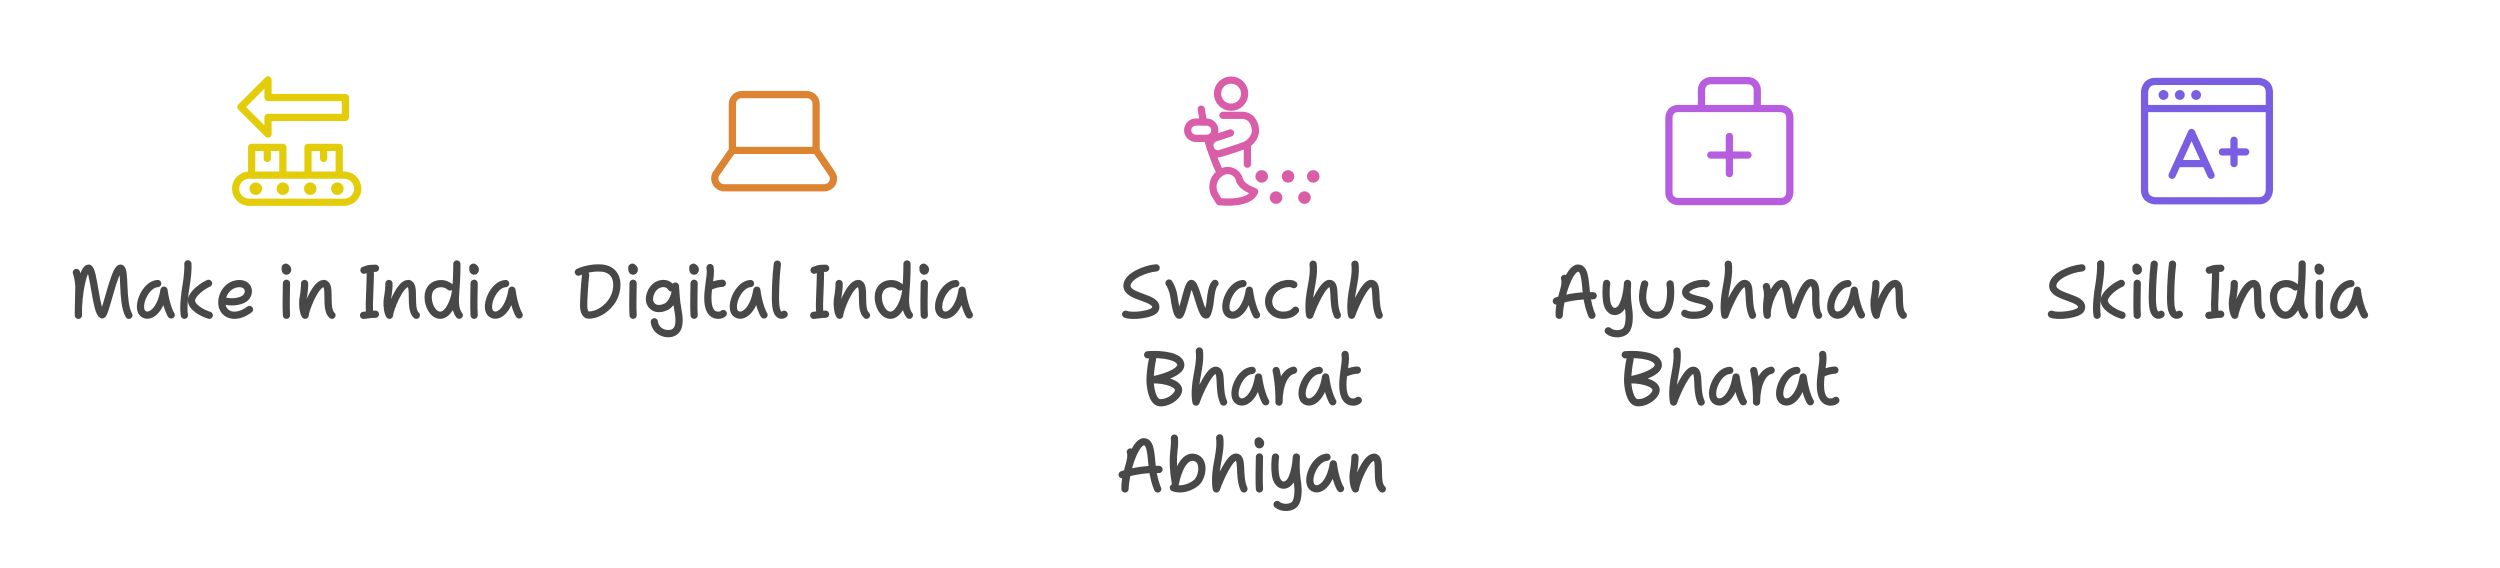 <?xml version="1.0" encoding="utf-8" standalone="yes"?>
<!DOCTYPE svg PUBLIC "-//W3C//DTD SVG 1.1//EN" "http://www.w3.org/Graphics/SVG/1.1/DTD/svg11.dtd">
<svg width="691" height="157" viewBox="0 0 691 157" style="fill:none;stroke:none;fill-rule:evenodd;clip-rule:evenodd;stroke-linecap:round;stroke-linejoin:round;stroke-miterlimit:1.5;" version="1.1" xmlns="http://www.w3.org/2000/svg" xmlns:xlink="http://www.w3.org/1999/xlink"><rect id="" x="0" y="0" width="691" height="157" style="fill: #ffffff;"></rect><g id="blend" style="mix-blend-mode:blend"><g id="g-root-2_8x4nl91f6zgj-fill" data-item-order="0" data-item-id="2_8x4nl91f6zgj" data-item-class="Icon Stroke SceneTarget Indexed" data-item-index="none" data-renderer-id="0" transform="translate(54, 11)"></g><g id="g-root-lapt_18gb5nx1f7024-fill" data-item-order="0" data-item-id="lapt_18gb5nx1f7024" data-item-class="Icon Stroke SceneTarget Indexed" data-item-index="none" data-renderer-id="0" transform="translate(186, 11)"></g><g id="g-root-1_1q5pqwd1f6zgi-fill" data-item-order="0" data-item-id="1_1q5pqwd1f6zgi" data-item-class="Icon Stroke SceneTarget Indexed" data-item-index="none" data-renderer-id="0" transform="translate(318, 11)"></g><g id="g-root-bag_zmjkod1f6zv3-fill" data-item-order="0" data-item-id="bag_zmjkod1f6zv3" data-item-class="Icon Stroke SceneTarget Indexed" data-item-index="none" data-renderer-id="0" transform="translate(450, 11)"></g><g id="g-root-3_hvw19p1f6z2g-fill" data-item-order="0" data-item-id="3_hvw19p1f6z2g" data-item-class="Icon Stroke SceneTarget Indexed" data-item-index="none" data-renderer-id="0" transform="translate(582, 11)"></g><g id="g-root-tx_makeinin_hte1rh1fql1c-fill" data-item-order="0" data-item-id="tx_makeinin_hte1rh1fql1c" data-item-class="Label Stroke SceneTarget Indexed" data-item-index="none" data-renderer-id="0" transform="translate(6, 59)"></g><g id="g-root-tx_digitali_1unel4d1fqn7t-fill" data-item-order="0" data-item-id="tx_digitali_1unel4d1fqn7t" data-item-class="Label Stroke SceneTarget Indexed" data-item-index="none" data-renderer-id="0" transform="translate(144, 59)"></g><g id="g-root-tx_swachhbh_1cwr1pp1fqmf6-fill" data-item-order="0" data-item-id="tx_swachhbh_1cwr1pp1fqmf6" data-item-class="Label Stroke SceneTarget Indexed" data-item-index="none" data-renderer-id="0" transform="translate(294, 59)"></g><g id="g-root-tx_ayushman_zlajcd1fqo03-fill" data-item-order="0" data-item-id="tx_ayushman_zlajcd1fqo03" data-item-class="Label Stroke SceneTarget Indexed" data-item-index="none" data-renderer-id="0" transform="translate(414, 59)"></g><g id="g-root-tx_skillind_magi251fqmf8-fill" data-item-order="0" data-item-id="tx_skillind_magi251fqmf8" data-item-class="Label Stroke SceneTarget Indexed" data-item-index="none" data-renderer-id="0" transform="translate(552, 59)"></g><g id="g-root-2_8x4nl91f6zgj-stroke" data-item-order="0" data-item-id="2_8x4nl91f6zgj" data-item-class="Icon Stroke SceneTarget Indexed" data-item-index="none" data-renderer-id="0" transform="translate(54, 11)"><g id="2_8x4nl91f6zgj-stroke" fill="none" stroke-linecap="round" stroke-linejoin="round" stroke-miterlimit="1.5" stroke="#e3cd09" stroke-width="2"><g xmlns="http://www.w3.org/2000/svg"><path d="M 11.125 41.153C 11.125 43.225 12.804 44.904 14.875 44.904L 41.125 44.903C 43.196 44.904 44.875 43.225 44.875 41.154C 44.875 39.082 43.196 37.404 41.125 37.404L 14.875 37.403C 12.804 37.404 11.125 39.082 11.125 41.154ZM 39.76 37.405L 31.129 37.405L 31.129 29.728L 39.76 29.728ZM 38.5 41.153C 38.5 41.568 38.836 41.903 39.25 41.903C 39.664 41.903 40 41.568 40 41.153C 40 40.739 39.664 40.403 39.25 40.403C 38.836 40.403 38.5 40.739 38.5 41.153M 31 41.153C 31 41.568 31.336 41.903 31.75 41.903C 32.164 41.903 32.5 41.568 32.5 41.153C 32.5 40.739 32.164 40.403 31.75 40.403C 31.336 40.403 31 40.739 31 41.153M 23.437 41.153C 23.437 41.568 23.773 41.903 24.187 41.903C 24.601 41.903 24.937 41.568 24.937 41.153C 24.937 40.739 24.601 40.403 24.187 40.403C 23.773 40.403 23.437 40.739 23.437 41.153M 15.937 41.153C 15.937 41.568 16.273 41.903 16.687 41.903C 17.101 41.903 17.437 41.568 17.437 41.153C 17.437 40.739 17.101 40.403 16.687 40.403C 16.273 40.403 15.937 40.739 15.937 41.153M 35.444 32.791L 35.444 29.726M 24.187 37.405L 15.556 37.405L 15.556 29.728L 24.187 29.728ZM 19.872 32.791L 19.872 29.726M 12.592 18.58L 20.077 11.097L 20.077 15.961L 41.464 15.961L 41.464 21.447L 20.077 21.447L 20.077 26.065L 12.592 18.58Z"></path></g></g></g><g id="g-root-lapt_18gb5nx1f7024-stroke" data-item-order="0" data-item-id="lapt_18gb5nx1f7024" data-item-class="Icon Stroke SceneTarget Indexed" data-item-index="none" data-renderer-id="0" transform="translate(186, 11)"><g id="lapt_18gb5nx1f7024-stroke" fill="none" stroke-linecap="round" stroke-linejoin="round" stroke-miterlimit="1.5" stroke="#dd8433" stroke-width="2"><g xmlns="http://www.w3.org/2000/svg"><path d="M 16.429 30.571L 11.851 37.129C 11.431 37.947 11.48 38.928 11.98 39.7C 12.451 40.453 13.277 40.91 14.166 40.909L 41.834 40.909C 42.723 40.91 43.549 40.453 44.02 39.7C 44.479 38.904 44.479 37.924 44.02 37.129L 39.571 30.571M 19 15.143C 17.58 15.143 16.429 16.294 16.429 17.714L 16.429 30.571L 39.571 30.571L 39.571 17.714C 39.571 16.294 38.42 15.143 37 15.143Z"></path></g></g></g><g id="g-root-1_1q5pqwd1f6zgi-stroke" data-item-order="0" data-item-id="1_1q5pqwd1f6zgi" data-item-class="Icon Stroke SceneTarget Indexed" data-item-index="none" data-renderer-id="0" transform="translate(318, 11)"><g id="1_1q5pqwd1f6zgi-stroke" fill="none" stroke-linecap="round" stroke-linejoin="round" stroke-miterlimit="1.5" stroke="#da5da8" stroke-width="2"><g xmlns="http://www.w3.org/2000/svg"><path d="M 18.521 14.881C 18.521 16.952 20.2 18.631 22.271 18.631C 24.343 18.631 26.021 16.952 26.021 14.881C 26.021 12.81 24.343 11.131 22.271 11.131C 20.2 11.131 18.521 12.81 18.521 14.881M 28.794 41.991C 27.222 41.316 24.963 40.403 24.521 38.458C 24.196 37.441 23.403 36.642 22.389 36.307C 21.375 35.973 20.263 36.144 19.396 36.767C 17.263 38.101 16.615 40.911 17.95 43.044L 19.024 44.757C 23.663 45.174 27.673 44.461 28.794 41.991ZM 17.771 24.99C 17.771 26.232 16.764 27.24 15.521 27.24L 12.521 27.24C 11.279 27.24 10.271 26.232 10.271 24.99C 10.271 23.747 11.279 22.74 12.521 22.74L 15.521 22.74C 16.764 22.74 17.771 23.747 17.771 24.99ZM 15.685 27.234C 16.862 31.196 18.655 35.979 19.396 36.767M 14.021 19.162C 14.23 20.343 14.42 21.542 14.613 22.74M 26.771 28.76L 26.771 34.382M 20.021 20.882L 25.271 20.882C 27.757 20.882 29.021 22.897 29.021 25.382L 29.021 25.382C 28.76 27.125 27.578 28.59 25.93 29.214C 24.666 29.746 19.344 31.399 19.344 31.399C 18.164 31.79 16.89 31.151 16.499 29.972C 16.107 28.792 16.746 27.518 17.926 27.127L 22.11 25.74M 37.271 37.757C 37.271 38.172 37.607 38.507 38.021 38.507C 38.436 38.507 38.771 38.172 38.771 37.757C 38.771 37.343 38.436 37.007 38.021 37.007C 37.607 37.007 37.271 37.343 37.271 37.757M 29.987 37.757C 29.987 38.172 30.323 38.507 30.737 38.507C 31.152 38.507 31.487 38.172 31.487 37.757C 31.487 37.343 31.152 37.007 30.737 37.007C 30.323 37.007 29.987 37.343 29.987 37.757M 33.949 43.612C 33.949 44.026 34.285 44.362 34.699 44.362C 35.113 44.362 35.449 44.026 35.449 43.612C 35.449 43.198 35.113 42.862 34.699 42.862C 34.285 42.862 33.949 43.198 33.949 43.612M 44.229 37.757C 44.229 38.172 44.564 38.507 44.979 38.507C 45.393 38.507 45.729 38.172 45.729 37.757C 45.729 37.343 45.393 37.007 44.979 37.007C 44.564 37.007 44.229 37.343 44.229 37.757M 41.809 43.612C 41.809 44.026 42.145 44.362 42.559 44.362C 42.973 44.362 43.309 44.026 43.309 43.612C 43.309 43.198 42.973 42.862 42.559 42.862C 42.145 42.862 41.809 43.198 41.809 43.612"></path></g></g></g><g id="g-root-bag_zmjkod1f6zv3-stroke" data-item-order="0" data-item-id="bag_zmjkod1f6zv3" data-item-class="Icon Stroke SceneTarget Indexed" data-item-index="none" data-renderer-id="0" transform="translate(450, 11)"><g id="bag_zmjkod1f6zv3-stroke" fill="none" stroke-linecap="round" stroke-linejoin="round" stroke-miterlimit="1.5" stroke="#b65edf" stroke-width="2"><g xmlns="http://www.w3.org/2000/svg"><path d="M 22.857 31.857L 33.143 31.857M 28 26.714L 28 37M 13.857 19L 42.143 19C 42.143 19 44.714 19 44.714 21.571L 44.714 42.143C 44.714 42.143 44.714 44.714 42.143 44.714L 13.857 44.714C 13.857 44.714 11.286 44.714 11.286 42.143L 11.286 21.571C 11.286 21.571 11.286 19 13.857 19M 35.714 19L 35.714 13.857C 35.714 12.437 34.563 11.286 33.143 11.286L 22.857 11.286C 21.437 11.286 20.286 12.437 20.286 13.857L 20.286 19"></path></g></g></g><g id="g-root-3_hvw19p1f6z2g-stroke" data-item-order="0" data-item-id="3_hvw19p1f6z2g" data-item-class="Icon Stroke SceneTarget Indexed" data-item-index="none" data-renderer-id="0" transform="translate(582, 11)"><g id="3_hvw19p1f6z2g-stroke" fill="none" stroke-linecap="round" stroke-linejoin="round" stroke-miterlimit="1.5" stroke="#795ee3" stroke-width="2"><g xmlns="http://www.w3.org/2000/svg"><path d="M 13.75 11.5L 42.25 11.5C 42.25 11.5 45.25 11.5 45.25 14.5L 45.25 41.5C 45.25 41.5 45.25 44.5 42.25 44.5L 13.75 44.5C 13.75 44.5 10.75 44.5 10.75 41.5L 10.75 14.5C 10.75 14.5 10.75 11.5 13.75 11.5M 10.75 19L 45.25 19M 16 14.875C 16.207 14.875 16.375 15.043 16.375 15.25C 16.375 15.457 16.207 15.625 16 15.625C 15.793 15.625 15.625 15.457 15.625 15.25C 15.625 15.043 15.793 14.875 16 14.875M 20.5 14.875C 20.707 14.875 20.875 15.043 20.875 15.25C 20.875 15.457 20.707 15.625 20.5 15.625C 20.293 15.625 20.125 15.457 20.125 15.25C 20.125 15.043 20.293 14.875 20.5 14.875M 25 14.875C 25.207 14.875 25.375 15.043 25.375 15.25C 25.375 15.457 25.207 15.625 25 15.625C 24.793 15.625 24.625 15.457 24.625 15.25C 24.625 15.043 24.793 14.875 25 14.875M 18.373 37.447L 23.75 25.617L 29.128 37.447M 19.84 34.22L 27.661 34.22M 32.256 30.994L 38.708 30.994M 35.482 27.767L 35.482 34.22"></path></g></g></g><g id="g-root-tx_makeinin_hte1rh1fql1c-stroke" data-item-order="0" data-item-id="tx_makeinin_hte1rh1fql1c" data-item-class="Label Stroke SceneTarget Indexed" data-item-index="none" data-renderer-id="0" transform="translate(6, 59)"><g id="tx_makeinin_hte1rh1fql1c-stroke" fill="none" stroke-linecap="round" stroke-linejoin="round" stroke-miterlimit="1.5" stroke="#484848" stroke-width="2"><g xmlns="http://www.w3.org/2000/svg"><path d="M 15.112 16.311C 15.239 16.622 15.694 18.026 15.807 20.059M 15.663 28.152C 15.553 22.113 17.031 15.109 18.48 15.109C 19.929 15.109 20.456 27.25 22.233 28.016C 23.068 28.375 25.606 15.109 27.301 15.109C 28.832 15.109 27.491 24.379 29.624 28.152M 15.807 20.059C 15.921 22.092 15.652 25.473 15.652 27.524L 15.807 20.059ZM 37.578 19.375C 34.164 19.549 31.633 25.726 33.425 27.591C 35.218 29.238 38.445 26.949 39.329 21.208C 39.802 24.975 40.959 27.59 41.319 28.053M 45.928 13.922C 46.053 15.108 45.771 18.024 45.463 19.758C 45.075 21.948 44.569 25.92 44.962 28.136M 51.647 19.322C 50.245 19.873 47.209 22.02 46.945 23.809C 46.645 25.836 50.03 27.62 51.843 28.136M 56.679 24.307C 58.007 24.583 61.052 24.463 62.121 23.011C 63.458 21.196 62.168 18.817 59.147 19.508C 55.794 20.276 54.529 24.39 55.794 26.534C 56.817 28.267 59.54 29.038 62.961 26.534M 73.006 14.847C 74.314 15.612 72.651 16.866 72.826 14.941M 73.18 19.301C 73.125 21.527 73.048 26.583 73.18 28.136M 78.188 19.359C 78.219 20.082 78.069 21.88 77.807 23.286C 77.481 25.045 77.789 27.333 78.333 28.136C 78.333 26.924 81.11 19.359 83.469 19.359C 85.755 19.359 83.614 26.343 85.755 28.136M 94.598 15.68C 95.533 15.505 95.226 15.146 97.778 15.146M 96.36 16.548C 96.337 17.921 96.244 21.072 96.161 22.725C 96.077 24.376 96.053 26.135 96.112 26.7M 94.491 28.163C 95.594 28.059 96.477 27.851 97.761 27.851M 101.508 19.359C 101.539 20.082 101.389 21.88 101.127 23.286C 100.801 25.045 101.109 27.333 101.653 28.136C 101.653 26.924 104.43 19.359 106.789 19.359C 109.075 19.359 106.934 26.343 109.075 28.136M 118.382 20.309C 117.984 19.935 116.985 19.311 115.605 19.406C 113.879 19.526 112.34 20.679 112.34 23.113C 112.34 25.547 113.744 28.127 115.687 28.127C 117.629 28.127 119.103 25.277 119.711 22.614C 120.198 20.484 120.289 15.957 120.273 13.96M 120.934 28.127C 119.579 26.46 119.826 23.61 119.953 21.776C 120.08 19.942 120.142 18.937 120.142 18.937M 124.876 14.847C 126.184 15.612 124.521 16.866 124.696 14.941M 125.05 19.301C 124.995 21.527 124.918 26.583 125.05 28.136M 133.758 19.375C 130.344 19.549 127.813 25.726 129.605 27.591C 131.398 29.238 134.625 26.949 135.509 21.208C 135.982 24.975 137.139 27.59 137.499 28.053"></path></g></g></g><g id="g-root-tx_digitali_1unel4d1fqn7t-stroke" data-item-order="0" data-item-id="tx_digitali_1unel4d1fqn7t" data-item-class="Label Stroke SceneTarget Indexed" data-item-index="none" data-renderer-id="0" transform="translate(144, 59)"><g id="tx_digitali_1unel4d1fqn7t-stroke" fill="none" stroke-linecap="round" stroke-linejoin="round" stroke-miterlimit="1.5" stroke="#484848" stroke-width="2"><g xmlns="http://www.w3.org/2000/svg"><path d="M 15.867 16.219C 16.772 15.767 19.42 14.886 22.178 15.081C 25.626 15.326 26.985 17.904 26.34 21.267C 25.632 24.955 22.678 26.912 21.242 27.535C 19.806 28.157 18.531 28.138 18.322 28.049C 18.113 27.96 17.323 27.377 17.323 25.576C 17.323 23.775 17.523 20.147 17.863 16.945M 30.816 14.847C 32.124 15.612 30.461 16.866 30.636 14.941M 30.99 19.301C 30.935 21.527 30.858 26.583 30.99 28.136M 41.583 20.579C 41.308 20.161 40.494 19.104 38.771 19.412C 36.147 19.882 35.025 23.142 35.7 24.717C 36.35 26.233 38.007 26.796 40.105 25.798C 41.881 24.954 42.887 22.028 42.679 20.082C 42.859 22.778 42.928 24.142 43.302 26.221C 43.702 28.444 44.15 31.26 42.679 32.559C 41.005 34.039 37.156 33.013 36.859 29.948M 47.676 14.847C 48.984 15.612 47.321 16.866 47.496 14.941M 47.85 19.301C 47.795 21.527 47.718 26.583 47.85 28.136M 52.266 14.955C 52.495 16.514 52.25 17.296 51.811 20.909C 51.371 24.523 51.854 26.546 52.806 27.488C 53.759 28.43 55.372 28.217 55.909 27.657M 55.659 19.3C 55 19.294 53.371 19.566 52.123 20.259M 63.438 19.375C 60.024 19.549 57.493 25.726 59.285 27.591C 61.078 29.238 64.305 26.949 65.189 21.208C 65.662 24.975 66.819 27.59 67.179 28.053M 70.856 14.008C 70.447 17.098 70.162 23.338 70.441 25.59C 70.8 28.491 72.139 28.35 72.736 27.864M 81.018 15.68C 81.953 15.505 81.646 15.146 84.198 15.146M 82.78 16.548C 82.757 17.921 82.664 21.072 82.581 22.725C 82.497 24.376 82.473 26.135 82.532 26.7M 80.911 28.163C 82.014 28.059 82.897 27.851 84.181 27.851M 87.928 19.359C 87.959 20.082 87.809 21.88 87.547 23.286C 87.221 25.045 87.529 27.333 88.073 28.136C 88.073 26.924 90.85 19.359 93.209 19.359C 95.495 19.359 93.354 26.343 95.495 28.136M 104.802 20.309C 104.404 19.935 103.405 19.311 102.025 19.406C 100.299 19.526 98.76 20.679 98.76 23.113C 98.76 25.547 100.164 28.127 102.107 28.127C 104.049 28.127 105.523 25.277 106.131 22.614C 106.618 20.484 106.709 15.957 106.693 13.96M 107.354 28.127C 105.999 26.46 106.246 23.61 106.373 21.776C 106.5 19.942 106.562 18.937 106.562 18.937M 111.296 14.847C 112.604 15.612 110.941 16.866 111.116 14.941M 111.47 19.301C 111.415 21.527 111.338 26.583 111.47 28.136M 120.178 19.375C 116.764 19.549 114.233 25.726 116.025 27.591C 117.818 29.238 121.045 26.949 121.929 21.208C 122.402 24.975 123.559 27.59 123.919 28.053"></path></g></g></g><g id="g-root-tx_swachhbh_1cwr1pp1fqmf6-stroke" data-item-order="0" data-item-id="tx_swachhbh_1cwr1pp1fqmf6" data-item-class="Label Stroke SceneTarget Indexed" data-item-index="none" data-renderer-id="0" transform="translate(294, 59)"><g id="tx_swachhbh_1cwr1pp1fqmf6-stroke" fill="none" stroke-linecap="round" stroke-linejoin="round" stroke-miterlimit="1.5" stroke="#484848" stroke-width="2"><g xmlns="http://www.w3.org/2000/svg"><path d="M 25.557 15.041C 22.514 15.287 17.493 17.351 17.493 19.977C 17.493 23.367 26.396 23.083 25.385 26.348C 24.889 27.948 18.783 28.604 17.132 27.852M 29.118 19.233C 29.508 19.802 30.23 21.266 30.451 22.886C 30.727 24.912 31.296 28.169 31.962 28.136C 32.628 28.102 33.993 21.705 34.496 20.557C 35 19.409 35.341 18.38 36.316 20.827C 37.291 23.275 38.378 28.504 39.468 28.051C 39.893 27.875 40.406 25.384 40.54 23.984C 40.674 22.583 40.999 20.075 41.823 19.335M 49.568 19.375C 46.154 19.549 43.623 25.726 45.415 27.591C 47.208 29.238 50.435 26.949 51.319 21.208C 51.792 24.975 52.949 27.59 53.309 28.053M 63.597 19.672C 62.979 19.1 59.689 19.105 57.769 21.414C 55.446 24.207 56.897 27.988 60.489 28.121C 62.868 28.209 63.766 27.078 64.075 26.741M 68.942 14.022C 69.029 14.911 69.234 16.202 68.392 20.528C 67.367 25.795 68.026 28.136 68.026 28.136C 69.142 24.963 71.777 19.33 73.447 19.33C 75.536 19.33 74.007 24.557 75.648 28.136M 80.512 14.022C 80.599 14.911 80.804 16.202 79.962 20.528C 78.937 25.795 79.596 28.136 79.596 28.136C 80.712 24.963 83.347 19.33 85.017 19.33C 87.106 19.33 85.577 24.557 87.218 28.136M 23.217 39.064C 27.343 38.726 32.365 39.513 32.365 41.874C 32.365 44.121 26.587 45.617 24.765 45.965C 28.502 45.965 32.181 47.216 31.714 49.112C 31.247 51.008 28.134 52.685 26.312 52.259C 24.49 51.834 23.877 48.033 23.877 45.965C 23.877 44.322 24.249 41.581 24.547 40.317M 37.497 38.022C 37.584 38.911 37.789 40.202 36.947 44.528C 35.922 49.795 36.581 52.136 36.581 52.136C 37.697 48.963 40.332 43.33 42.002 43.33C 44.091 43.33 42.562 48.557 44.203 52.136M 52.103 43.375C 48.689 43.549 46.158 49.726 47.95 51.591C 49.743 53.238 52.97 50.949 53.854 45.208C 54.327 48.975 55.484 51.59 55.844 52.053M 58.73 43.413C 59.012 44.567 59.603 48.098 59.511 52.136C 59.511 47.378 61.104 43.844 63.55 43.341M 70.643 43.375C 67.229 43.549 64.698 49.726 66.49 51.591C 68.283 53.238 71.51 50.949 72.394 45.208C 72.867 48.975 74.024 51.59 74.384 52.053M 77.781 38.955C 78.01 40.514 77.765 41.296 77.326 44.909C 76.886 48.523 77.369 50.547 78.321 51.488C 79.274 52.43 80.887 52.217 81.424 51.657M 81.174 43.3C 80.515 43.294 78.886 43.566 77.638 44.259M 18.43 65.929C 18.564 66.18 18.716 67.252 18.3 68.841C 17.78 70.827 16.828 73.597 16.954 76.145C 17.19 70.872 19.786 63.1 22.158 63.1C 24.5 63.1 24.023 68.177 24.762 72.014C 25.279 74.699 25.994 76.145 25.994 76.145M 16.165 72.212C 17.696 71.652 21.875 70.575 26.349 70.753M 30.6 62.096C 30.93 64.981 29.582 67.2 30.886 74.572C 31.499 71.293 33.276 66.598 36.338 67.489C 39.203 68.323 38.32 73.002 36.694 74.387C 35.214 75.647 32.56 76.685 30.323 75.793M 43.122 62.022C 43.209 62.911 43.414 64.202 42.572 68.527C 41.547 73.795 42.206 76.136 42.206 76.136C 43.322 72.963 45.957 67.33 47.627 67.33C 49.716 67.33 48.187 72.557 49.828 76.136M 53.936 62.847C 55.244 63.612 53.581 64.866 53.756 62.941M 54.11 67.301C 54.055 69.527 53.978 74.583 54.11 76.136M 58.553 67.325C 58.4 68.303 58.266 70.518 58.553 72.354C 58.913 74.648 60.449 75.826 62.046 74.609C 63.642 73.391 64.221 69.26 64.321 67.325C 64.061 71.136 64.46 73.232 64.66 74.708C 64.859 76.185 64.919 79.019 63.941 80.256C 62.964 81.493 60.349 81.613 58.992 80.436M 72.778 67.375C 69.364 67.549 66.833 73.726 68.625 75.591C 70.418 77.238 73.645 74.949 74.529 69.208C 75.002 72.975 76.159 75.59 76.519 76.053M 80.508 67.359C 80.539 68.082 80.389 69.88 80.127 71.286C 79.801 73.045 80.109 75.333 80.653 76.136C 80.653 74.924 83.43 67.359 85.789 67.359C 88.075 67.359 85.934 74.343 88.075 76.136"></path></g></g></g><g id="g-root-tx_ayushman_zlajcd1fqo03-stroke" data-item-order="0" data-item-id="tx_ayushman_zlajcd1fqo03" data-item-class="Label Stroke SceneTarget Indexed" data-item-index="none" data-renderer-id="0" transform="translate(414, 59)"><g id="tx_ayushman_zlajcd1fqo03-stroke" fill="none" stroke-linecap="round" stroke-linejoin="round" stroke-miterlimit="1.5" stroke="#484848" stroke-width="2"><g xmlns="http://www.w3.org/2000/svg"><path d="M 18.44 17.929C 18.574 18.18 18.726 19.252 18.31 20.841C 17.79 22.827 16.838 25.597 16.964 28.145C 17.2 22.873 19.796 15.1 22.168 15.1C 24.51 15.1 24.033 20.177 24.772 24.014C 25.289 26.699 26.004 28.145 26.004 28.145M 16.175 24.212C 17.706 23.652 21.885 22.575 26.359 22.753M 30.083 19.325C 29.93 20.303 29.796 22.518 30.083 24.354C 30.443 26.649 31.979 27.826 33.576 26.609C 35.172 25.391 35.751 21.26 35.851 19.325C 35.591 23.136 35.99 25.232 36.19 26.708C 36.389 28.185 36.449 31.019 35.471 32.256C 34.494 33.493 31.879 33.613 30.522 32.436M 40.586 19.475C 40.313 20.342 39.924 22.125 40.04 23.654C 40.186 25.558 41.532 28.639 44.752 28.066C 47.867 27.512 48.009 22.23 47.608 19.475M 57.576 19.411C 55.089 18.954 51.335 20.59 51.971 22.121C 52.883 24.313 59.269 23.498 58.459 26.083C 57.994 27.569 56.215 28.101 54.542 28.131C 53.379 28.152 52.552 28.131 51.683 27.615M 63.692 14.022C 63.779 14.911 63.984 16.202 63.142 20.528C 62.117 25.795 62.776 28.136 62.776 28.136C 63.892 24.963 66.527 19.33 68.197 19.33C 70.286 19.33 68.757 24.557 70.398 28.136M 88.656 28.136C 88.158 27.708 87.868 25.757 87.868 23.936C 87.868 22.314 88.177 19.203 86.572 19.093C 84.575 18.955 82.396 26.052 81.652 28.136C 79.924 26.448 80.568 19.121 78.373 19.362C 76.654 19.55 74.237 25.23 74.474 28.136C 74.221 27.22 74.231 25.117 74.474 23.634C 74.727 22.09 74.389 20.82 74.221 20.202M 96.768 19.375C 93.354 19.549 90.823 25.726 92.615 27.591C 94.408 29.238 97.635 26.949 98.519 21.208C 98.992 24.975 100.149 27.59 100.509 28.053M 104.498 19.359C 104.529 20.082 104.379 21.88 104.117 23.286C 103.791 25.045 104.099 27.333 104.643 28.136C 104.643 26.924 107.42 19.359 109.779 19.359C 112.065 19.359 109.924 26.343 112.065 28.136M 35.217 39.064C 39.343 38.726 44.365 39.513 44.365 41.874C 44.365 44.121 38.587 45.617 36.765 45.965C 40.502 45.965 44.181 47.216 43.714 49.112C 43.247 51.008 40.134 52.685 38.312 52.259C 36.49 51.834 35.877 48.033 35.877 45.965C 35.877 44.322 36.249 41.581 36.547 40.317M 49.497 38.022C 49.584 38.911 49.789 40.202 48.947 44.528C 47.922 49.795 48.581 52.136 48.581 52.136C 49.697 48.963 52.332 43.33 54.002 43.33C 56.091 43.33 54.562 48.557 56.203 52.136M 64.103 43.375C 60.689 43.549 58.158 49.726 59.95 51.591C 61.743 53.238 64.97 50.949 65.854 45.208C 66.327 48.975 67.484 51.59 67.844 52.053M 70.73 43.413C 71.012 44.567 71.603 48.098 71.511 52.136C 71.511 47.378 73.104 43.844 75.55 43.341M 82.643 43.375C 79.229 43.549 76.698 49.726 78.49 51.591C 80.283 53.238 83.51 50.949 84.394 45.208C 84.867 48.975 86.024 51.59 86.384 52.053M 89.781 38.955C 90.01 40.514 89.765 41.296 89.326 44.909C 88.886 48.523 89.369 50.547 90.321 51.488C 91.274 52.43 92.887 52.217 93.424 51.657M 93.174 43.3C 92.515 43.294 90.886 43.566 89.638 44.259"></path></g></g></g><g id="g-root-tx_skillind_magi251fqmf8-stroke" data-item-order="0" data-item-id="tx_skillind_magi251fqmf8" data-item-class="Label Stroke SceneTarget Indexed" data-item-index="none" data-renderer-id="0" transform="translate(552, 59)"><g id="tx_skillind_magi251fqmf8-stroke" fill="none" stroke-linecap="round" stroke-linejoin="round" stroke-miterlimit="1.5" stroke="#484848" stroke-width="2"><g xmlns="http://www.w3.org/2000/svg"><path d="M 23.442 15.041C 20.399 15.287 15.378 17.351 15.378 19.977C 15.378 23.367 24.281 23.083 23.27 26.348C 22.774 27.948 16.668 28.604 15.017 27.852M 28.613 13.922C 28.738 15.108 28.456 18.024 28.148 19.758C 27.76 21.948 27.254 25.92 27.647 28.136M 34.332 19.322C 32.93 19.873 29.894 22.02 29.63 23.809C 29.33 25.836 32.715 27.62 34.528 28.136M 38.561 14.847C 39.869 15.612 38.206 16.866 38.381 14.941M 38.735 19.301C 38.68 21.527 38.603 26.583 38.735 28.136M 43.431 14.008C 43.022 17.098 42.737 23.338 43.016 25.59C 43.375 28.491 44.714 28.35 45.311 27.864M 48.481 14.008C 48.072 17.098 47.787 23.338 48.066 25.59C 48.425 28.491 49.764 28.35 50.361 27.864M 58.643 15.68C 59.578 15.505 59.271 15.146 61.823 15.146M 60.405 16.548C 60.382 17.921 60.289 21.072 60.206 22.725C 60.122 24.376 60.098 26.135 60.157 26.7M 58.536 28.163C 59.639 28.059 60.522 27.851 61.806 27.851M 65.553 19.359C 65.584 20.082 65.434 21.88 65.172 23.286C 64.846 25.045 65.154 27.333 65.698 28.136C 65.698 26.924 68.475 19.359 70.834 19.359C 73.12 19.359 70.979 26.343 73.12 28.136M 82.427 20.309C 82.029 19.935 81.03 19.311 79.65 19.406C 77.924 19.526 76.385 20.679 76.385 23.113C 76.385 25.547 77.789 28.127 79.732 28.127C 81.674 28.127 83.148 25.277 83.756 22.614C 84.243 20.484 84.334 15.957 84.318 13.96M 84.979 28.127C 83.624 26.46 83.871 23.61 83.998 21.776C 84.125 19.942 84.187 18.937 84.187 18.937M 88.921 14.847C 90.229 15.612 88.566 16.866 88.741 14.941M 89.095 19.301C 89.04 21.527 88.963 26.583 89.095 28.136M 97.803 19.375C 94.389 19.549 91.858 25.726 93.65 27.591C 95.443 29.238 98.67 26.949 99.554 21.208C 100.027 24.975 101.184 27.59 101.544 28.053"></path></g></g></g></g></svg>